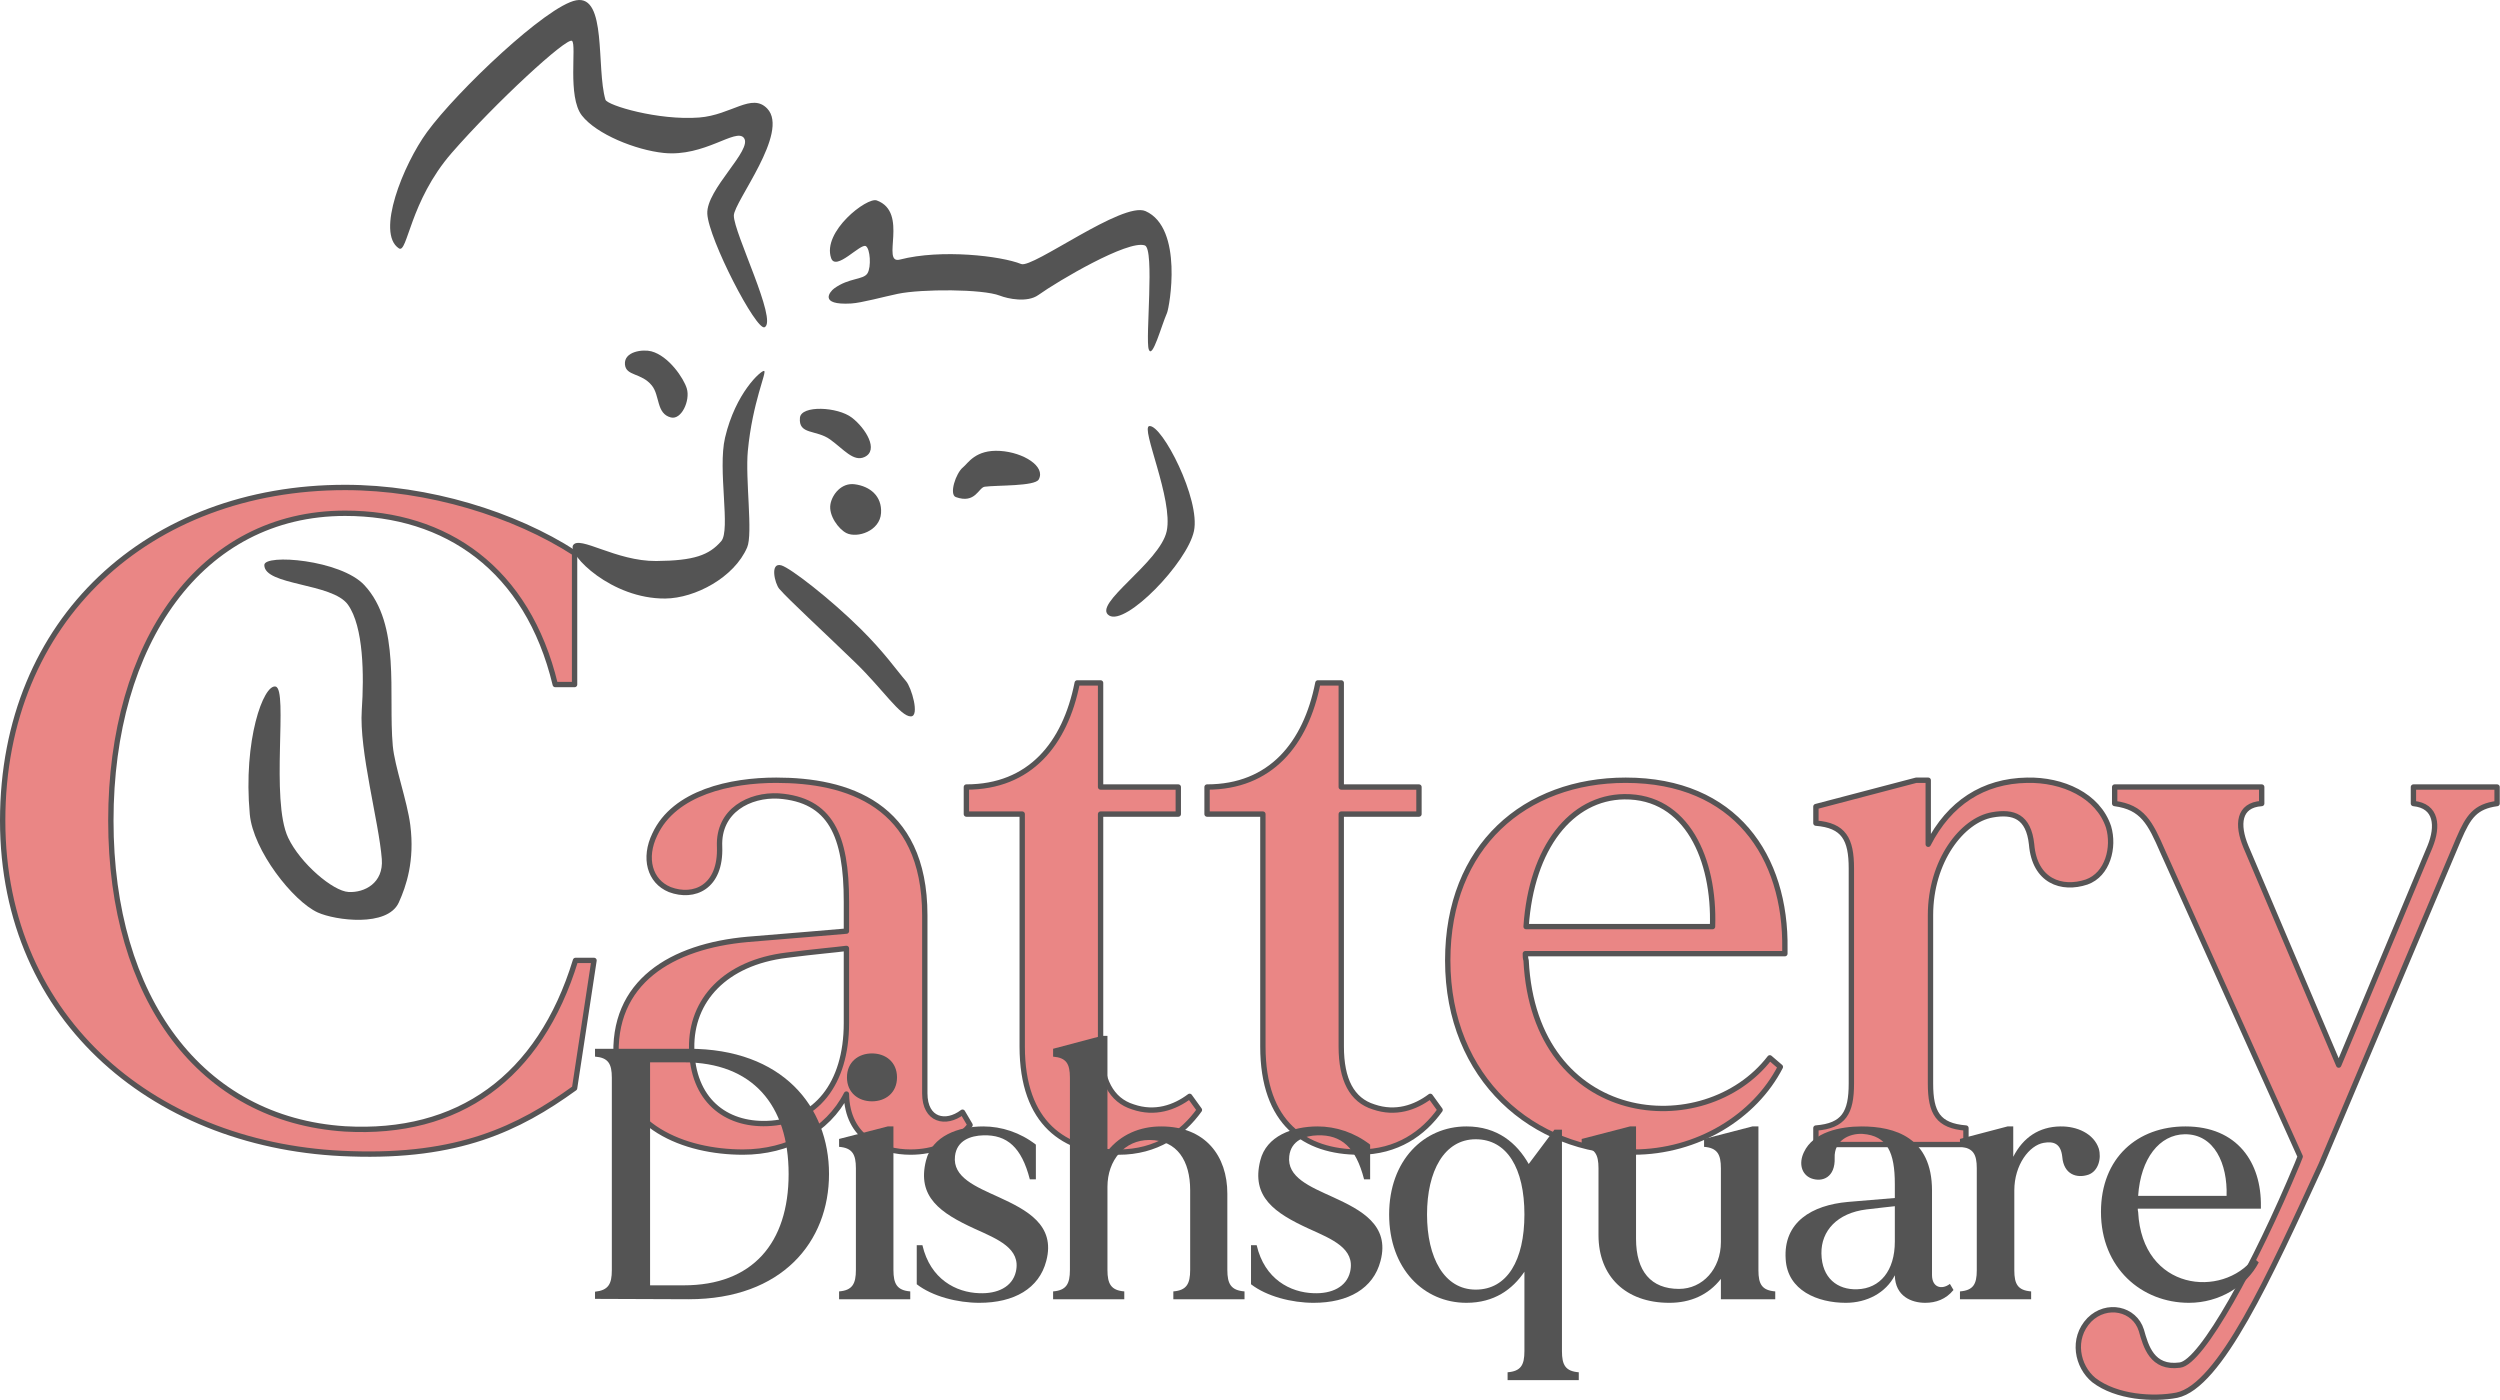 <?xml version="1.0" encoding="UTF-8" standalone="no"?><!DOCTYPE svg PUBLIC "-//W3C//DTD SVG 1.1//EN" "http://www.w3.org/Graphics/SVG/1.1/DTD/svg11.dtd"><svg width="100%" height="100%" viewBox="0 0 2926 1639" version="1.1" xmlns="http://www.w3.org/2000/svg" xmlns:xlink="http://www.w3.org/1999/xlink" xml:space="preserve" xmlns:serif="http://www.serif.com/" style="fill-rule:evenodd;clip-rule:evenodd;stroke-linejoin:round;stroke-miterlimit:2;"><g><path d="M673.58,1124.08c-42.12,137.608 -137.478,204.75 -269.679,197.202c-169.044,-10.835 -274.155,-152.778 -274.155,-360.816c0,-208.038 105.111,-359.736 274.155,-359.736c118.114,0 213.472,65.016 245.981,200.457l22.614,0l0,-153.861c-70.294,-45.509 -171.07,-76.794 -268.595,-76.794c-228.643,0 -400.769,153.724 -400.769,389.934c-0,236.21 182.962,383.461 407.27,389.931c125.7,4.333 196.135,-29.115 262.094,-76.79l22.75,-149.527l-21.666,-0Z" style="fill:#ea8685;fill-rule:nonzero;stroke:#565455;stroke-width:6.26px;"/><path d="M1126.53,1301.71c-19.426,14.906 -44.151,9.69 -44.151,-22.088l0,-208.389c0,-130.779 -91.724,-158.048 -173.906,-158.048c-53.021,-0 -119.186,14.044 -142.114,63.498c-13.237,27.393 -6.173,54.786 17.637,64.506c28.219,10.604 59.968,-2.651 58.201,-50.368c-1.763,-42.414 35.347,-60.959 68.927,-59.203c60.974,4.418 79.531,45.949 79.531,123.709l0,34.462c-21.208,1.759 -60.973,5.278 -115.762,9.676c-88.298,7.916 -159.741,49.393 -153.56,141.279c4.41,77.737 79.373,107.66 148.274,107.66c52.13,0 98.959,-24.643 121.048,-67.901c0.882,52.059 41.452,67.901 74.967,67.901c26.47,0 51.195,-8.801 69.738,-31.684l-8.83,-15.01Zm-228.649,13.25c-48.595,1.76 -87.472,-27.389 -88.356,-88.352c-0.882,-55.662 38.877,-99.838 111.329,-108.672c34.459,-4.398 56.548,-6.157 69.801,-7.917l0,87.433c0,71.565 -36.226,115.741 -92.774,117.508Z" style="fill:#ea8685;fill-rule:nonzero;stroke:#565455;stroke-width:6.26px;"/><path d="M1392.32,1283.17c-17.661,13.25 -40.619,21.186 -66.227,12.366c-25.608,-7.949 -37.97,-31.799 -37.97,-70.664l0,-272.058l90.951,0l0,-31.678l-90.951,0l0,-121.857l-27.341,0c-14.111,71.525 -55.563,121.857 -129.726,121.857l-0,31.678l65.343,0l0,272.058c0,90.056 49.39,123.536 112.917,123.536c44.151,0 75.057,-22.026 94.483,-49.339l-11.479,-15.899Z" style="fill:#ea8685;fill-rule:nonzero;stroke:#565455;stroke-width:6.26px;"/><path d="M1674,1283.17c-17.661,13.25 -40.619,21.186 -66.227,12.366c-25.608,-7.949 -37.97,-31.799 -37.97,-70.664l0,-272.058l90.951,0l0,-31.678l-90.951,0l0,-121.857l-27.341,0c-14.111,71.525 -55.563,121.857 -129.726,121.857l-0,31.678l65.343,0l0,272.058c0,90.056 49.39,123.536 112.917,123.536c44.151,0 75.057,-22.026 94.483,-49.339l-11.479,-15.899Z" style="fill:#ea8685;fill-rule:nonzero;stroke:#565455;stroke-width:6.26px;"/><path d="M2089.02,1110.89c1.766,-108.58 -58.203,-197.705 -186.259,-197.705c-117.5,-0 -208.341,76.754 -208.341,210.937c-0,138.719 100.558,224.282 217.176,224.282c75.094,0 142.149,-41.412 172.133,-99.7l-12.346,-10.603c-76.741,99.73 -275.521,81.226 -285.239,-113.979c-0.883,-2.651 -0.883,-5.302 -0.883,-7.952l303.759,-0l0,-5.28Zm-188.026,-178.389c73.328,-0.878 106.012,73.344 103.366,151.99l-218.216,0c6.184,-92.785 53.008,-151.107 114.85,-151.99Z" style="fill:#ea8685;fill-rule:nonzero;stroke:#565455;stroke-width:6.26px;"/><path d="M2467.84,967.826c-12.363,-37.028 -53.865,-55.523 -95.367,-54.64c-51.215,0.88 -90.951,26.419 -115.673,74.955l0,-74.955l-14.111,-0l-117.352,30.822l0,19.401c32.672,2.65 41.502,18.549 41.502,52.998l0,251.738c0,34.448 -8.83,49.464 -41.502,52.114l0,19.316l175.611,0l0,-19.316c-32.671,-2.65 -41.502,-17.666 -41.502,-52.114l0,-196.974c0,-63.597 37.087,-111.295 72.408,-117.476c24.725,-4.404 42.385,1.765 45.917,34.446c3.532,43.282 35.321,53.881 64.461,44.165c24.725,-8.833 32.672,-40.631 25.608,-64.48Z" style="fill:#ea8685;fill-rule:nonzero;stroke:#565455;stroke-width:6.26px;"/><path d="M2824.68,921.133l0,19.316c27.381,2.658 29.145,26.547 19.436,50.436l-106.898,255.704l-108.664,-255.704c-10.596,-25.659 -8.832,-48.663 18.552,-50.436l0,-19.316l-172.091,0l0,19.316c32.647,4.427 41.471,22.123 56.471,56.63l160.676,356.569l-3.534,8.848c-48.59,116.668 -111.781,232.57 -137.369,235.224c-32.648,4.402 -39.706,-22.115 -45.001,-40.691c-7.941,-25.539 -40.588,-32.618 -60.883,-12.302c-21.192,22.051 -14.128,54.688 5.295,70.565c26.47,20.287 69.706,22.936 97.059,17.641c50.301,-10.585 108.212,-137.898 169.17,-270.437l160.731,-380.459c11.462,-26.543 19.398,-38.045 44.967,-41.588l-0,-19.316l-97.917,0Z" style="fill:#ea8685;fill-rule:nonzero;stroke:#565455;stroke-width:6.26px;"/></g><path d="M806.103,1227.48l-109.704,0l-0,9.163c15.497,1.258 19.686,8.389 19.686,24.749l0,225.262c0,16.36 -4.189,23.491 -19.686,25.169l-0,8.391l109.704,0.418c109.358,-0 164.179,-67.395 164.179,-146.575c0,-79.181 -54.821,-146.577 -164.179,-146.577Zm-5.866,276.869l-39.386,-0l0,-261.004l39.386,-0c80.447,-0 122.766,49.855 122.766,130.712c0,80.856 -42.319,130.292 -122.766,130.292Z" style="fill:#545454;fill-rule:nonzero;"/><path d="M1020.57,1289c15.902,-0 29.294,-10.043 29.294,-28.038c0,-17.994 -13.392,-28.037 -29.294,-28.037c-15.903,-0 -29.294,10.043 -29.294,28.037c-0,17.995 13.391,28.038 29.294,28.038Zm25.106,197.337l-0,-167.964l-6.694,-0l-56.921,14.66l-0,9.215c15.498,1.256 19.686,8.796 19.686,25.132l0,118.957c0,16.335 -4.188,23.875 -19.686,25.131l-0,9.163l83.301,-0l0,-9.163c-15.498,-1.256 -19.686,-8.796 -19.686,-25.131Z" style="fill:#545454;fill-rule:nonzero;"/><path d="M1169.28,1401.27c-27.668,-12.57 -54.485,-23.463 -51.557,-48.183c2.096,-18.436 18.441,-23.882 33.11,-24.3c27.661,-0.834 44.845,13.825 54.485,51.534l7.068,-0l-0,-40.642c-18.385,-14.226 -40.178,-21.311 -61.553,-21.311c-29.338,-0 -59.879,11.256 -66.989,39.747c-10.887,42.736 16.73,61.59 56.93,80.026c26.823,12.15 54.485,23.044 48.198,50.278c-4.191,18.016 -21.794,25.972 -42.749,25.139c-27.227,-0.838 -57.398,-16.341 -66.616,-56.144l-6.65,-0l0,45.669c18.383,14.227 47.715,21.732 73.276,21.732c40.647,-0 69.923,-16.704 78.3,-48.966c11.309,-42.317 -23.406,-59.915 -55.253,-74.579Z" style="fill:#545454;fill-rule:nonzero;"/><path d="M1436.48,1486.33l-0,-89.243c-0,-43.994 -25.52,-78.713 -77.457,-78.713c-24.726,-0 -46.937,9.184 -62.862,28.854l-0,-134.827l-6.694,0l-56.921,15.079l-0,9.215c15.498,1.257 19.686,8.378 19.686,24.713l0,224.922c0,16.341 -4.188,23.882 -19.686,25.139l-0,9.163l83.312,-0l-0,-9.163c-15.507,-1.257 -19.697,-8.798 -19.697,-25.139l-0,-97.204c-0,-31.424 20.116,-54.888 49.033,-54.888c32.688,0 47.776,24.721 47.776,58.659l0,93.433c0,16.341 -4.191,23.882 -19.698,25.139l0,9.163l83.313,-0l-0,-9.163c-15.917,-1.257 -20.105,-8.798 -20.105,-25.139Z" style="fill:#545454;fill-rule:nonzero;"/><path d="M1560.5,1401.27c-27.668,-12.57 -54.485,-23.463 -51.557,-48.183c2.095,-18.436 18.441,-23.882 33.11,-24.3c27.661,-0.834 44.845,13.825 54.484,51.534l7.069,-0l-0,-40.642c-18.385,-14.226 -40.179,-21.311 -61.553,-21.311c-29.338,-0 -59.879,11.256 -66.989,39.747c-10.887,42.736 16.73,61.59 56.93,80.026c26.823,12.15 54.484,23.044 48.198,50.278c-4.191,18.016 -21.794,25.972 -42.75,25.139c-27.226,-0.838 -57.397,-16.341 -66.616,-56.144l-6.649,-0l-0,45.669c18.382,14.227 47.715,21.732 73.276,21.732c40.646,-0 69.922,-16.704 78.3,-48.966c11.309,-42.317 -23.407,-59.915 -55.253,-74.579Z" style="fill:#545454;fill-rule:nonzero;"/><path d="M1828.11,1581.4l0,-259.261l-8.786,0l-30.122,40.211c-13.82,-24.346 -36.449,-43.98 -72.907,-43.98c-49.861,-0 -90.443,39.745 -90.443,103.013c-0,63.687 40.582,103.434 90.443,103.434c32.686,-0 54.058,-15.865 67.887,-36.395l-0,92.978c-0,16.346 -4.191,23.471 -19.696,24.728l0,9.163l83.311,-0l-0,-9.163c-15.498,-1.257 -19.687,-8.382 -19.687,-24.728Zm-100.92,-72.029c-36.876,0 -56.991,-37.29 -56.991,-87.988c-0,-50.698 20.115,-87.987 56.991,-87.987c36.877,0 56.992,34.356 56.992,87.987c-0,53.631 -20.115,87.988 -56.992,87.988Z" style="fill:#545454;fill-rule:nonzero;"/><path d="M2058.07,1486.75l-0,-168.382l-7.112,-0l-56.513,14.66l0,9.215c15.506,1.256 19.697,8.796 19.697,25.132l-0,86.285c-0,31.415 -21.373,54.871 -49.033,54.871c-32.689,0 -50.29,-20.524 -50.29,-58.64l-0,-131.523l-7.112,-0l-56.503,14.66l-0,9.215c15.498,1.256 19.686,8.796 19.686,25.132l0,78.327c0,47.75 31.378,79.113 82.904,79.113c24.726,-0 45.68,-9.186 60.348,-28.012l-0,23.823l63.614,-0l0,-9.163c-15.498,-1.262 -19.686,-8.377 -19.686,-24.713Z" style="fill:#545454;fill-rule:nonzero;"/><path d="M2282.16,1502.67c-9.215,7.071 -20.943,4.597 -20.943,-10.478l0,-98.849c0,-62.035 -43.509,-74.97 -82.492,-74.97c-25.151,-0 -56.536,6.662 -67.412,30.12c-6.279,12.994 -2.928,25.988 8.366,30.599c13.385,5.029 28.446,-1.258 27.607,-23.892c-0.836,-20.12 16.768,-28.916 32.696,-28.084c28.923,2.096 37.726,21.796 37.726,58.682l-0,16.347c-10.06,0.835 -28.923,2.504 -54.912,4.59c-41.884,3.755 -75.773,23.43 -72.841,67.016c2.091,36.874 37.65,51.069 70.334,51.069c24.728,-0 46.941,-11.69 57.419,-32.21c0.418,24.695 19.663,32.21 35.56,32.21c12.557,-0 24.285,-4.175 33.081,-15.03l-4.189,-7.12Zm-108.46,6.285c-23.051,0.835 -41.492,-12.992 -41.911,-41.91c-0.419,-26.403 18.441,-47.358 52.808,-51.549c16.346,-2.086 26.824,-2.92 33.111,-3.755l-0,41.474c-0,33.947 -17.184,54.902 -44.008,55.74Z" style="fill:#545454;fill-rule:nonzero;"/><path d="M2456.41,1344.29c-5.864,-17.564 -25.55,-26.337 -45.237,-25.918c-24.294,0.417 -43.143,12.531 -54.87,35.555l0,-35.555l-6.693,-0l-55.666,14.62l-0,9.203c15.498,1.257 19.686,8.799 19.686,25.14l0,119.412c0,16.341 -4.188,23.463 -19.686,24.72l-0,9.163l83.301,-0l0,-9.163c-15.498,-1.257 -19.686,-8.379 -19.686,-24.72l-0,-93.435c-0,-30.167 17.592,-52.793 34.346,-55.725c11.728,-2.089 20.106,0.837 21.781,16.34c1.676,20.53 16.755,25.558 30.577,20.949c11.728,-4.189 15.498,-19.273 12.147,-30.586Z" style="fill:#545454;fill-rule:nonzero;"/><path d="M2646.15,1412.15c0.838,-51.505 -27.609,-93.781 -88.352,-93.781c-55.736,-0 -98.827,36.408 -98.827,100.058c-0,65.801 47.7,106.389 103.017,106.389c35.622,-0 67.429,-19.645 81.652,-47.294l-5.856,-5.029c-36.403,47.307 -130.694,38.53 -135.304,-54.066c-0.418,-1.258 -0.418,-2.515 -0.418,-3.772l144.088,-0l-0,-2.505Zm-89.19,-84.619c34.783,-0.416 50.286,34.791 49.031,72.097l-103.511,0c2.934,-44.013 25.144,-71.678 54.48,-72.097Z" style="fill:#545454;fill-rule:nonzero;"/><path d="M466.894,290.705c-27.182,-17.843 5.013,-97.91 32.894,-136.131c34.878,-47.815 140.187,-147.987 174.637,-154.222c36.068,-6.527 23.319,79.337 34.187,116.312c1.955,6.65 61.984,24.561 109.697,20.884c37.712,-2.906 61.611,-29.414 79.693,-10.44c26.428,27.731 -39.039,109.044 -39.122,125.215c-0.102,20.19 51.415,122.909 36.066,130.667c-9.682,4.893 -65.68,-103.341 -67.121,-132.798c-1.409,-28.815 53.691,-74.995 42.787,-88.816c-9.393,-11.905 -46.106,22.589 -93.889,17.625c-32.589,-3.386 -78.609,-21.829 -95.722,-43.845c-17.112,-22.016 -5.937,-82.462 -11.491,-87.295c-5.789,-5.037 -90.365,73.123 -140.819,131.109c-49.272,56.627 -51.731,118.343 -61.797,111.735Z" style="fill:#545454;"/><path d="M990.67,623.922c12.705,6.279 39.189,-2.377 40.506,-23.444c1.252,-20.018 -13.071,-31.336 -30.781,-33.689c-15.504,-2.06 -26.393,11.754 -28.456,23.372c-2.341,13.18 9.61,29.253 18.731,33.761Z" style="fill:#545454;"/><path d="M1118.73,581.8c22.932,8.22 26.481,-11.162 33.777,-12.144c14.333,-1.928 58.754,-0.342 63.232,-8.505c8.361,-15.242 -17.912,-31.654 -45.188,-33.4c-28.965,-1.853 -37.667,14.617 -43.28,19.069c-8.738,6.929 -16.679,32.063 -8.541,34.98Z" style="fill:#545454;"/><path d="M1011.76,534.918c17.283,-7.906 1.325,-33.745 -14.628,-46.041c-16.743,-12.907 -59.442,-14.806 -60.876,-0c-1.968,20.313 18.944,13.66 35.384,25.515c15.749,11.356 27.207,26.434 40.12,20.526Z" style="fill:#545454;"/><path d="M309.362,661.288c0.045,-13.203 89.399,-6.28 117.161,23.618c42.895,46.197 27.716,127.261 33.19,187.916c2.192,24.281 16.926,64.655 20.507,92.906c5.291,41.743 -4.72,71.261 -13.445,90.516c-13.261,29.268 -74.441,20.978 -94.839,11.736c-28.911,-13.1 -75.714,-72.706 -79.577,-114.933c-7.952,-86.937 16.098,-152.418 30.187,-149.515c15.054,3.103 -6.351,132.611 14.757,177.035c14.164,29.807 52.244,62.449 70.721,63.419c18.476,0.97 41.016,-10.39 38.849,-38.535c-3.353,-43.549 -26.706,-126.837 -23.441,-174.554c2.751,-40.21 2.2,-97.463 -16.215,-123.215c-18.304,-25.598 -97.937,-22.205 -97.855,-46.394Z" style="fill:#545454;"/><path d="M1345.15,498.669c14.929,-1.931 60.096,85.945 52.257,122.898c-7.839,36.953 -79.572,111.126 -99.288,98.821c-20.641,-12.881 59.573,-61.868 67.411,-98.821c7.839,-36.953 -30.942,-121.531 -20.38,-122.898Z" style="fill:#545454;"/><path d="M914.488,661.694c10.585,3.002 57.083,38.988 92.776,74.314c28.011,27.723 41.971,48.317 53.186,61.228c6.299,7.252 16.245,41.073 5.643,41.238c-12.383,0.194 -32.851,-31.839 -64.646,-62.656c-39.573,-38.354 -78.132,-73.638 -89.361,-86.608c-5.159,-5.959 -11.373,-31.424 2.402,-27.516Z" style="fill:#545454;"/><path d="M731.425,426.45c1.12,13.982 19.209,9.544 31.505,24.772c9.563,11.844 5.056,33.017 22.321,37.369c12.303,3.102 22.775,-19.79 18.587,-33.862c-3.506,-11.78 -21.075,-38.134 -41.522,-43.549c-9.913,-2.626 -32.11,0.071 -30.891,15.27Z" style="fill:#545454;"/><path d="M894.242,434.094c3.83,0.591 -13.533,36.358 -18.959,93.513c-3.154,33.228 6.106,96.973 -0.824,113.097c-15.072,35.069 -60.861,59.513 -95.824,59.812c-63.151,0.54 -114.147,-51.544 -107.978,-62.246c7.08,-12.281 50.09,18.739 97.42,18.335c44.315,-0.379 61.785,-6.823 76.019,-23.172c11.254,-12.925 -4.305,-83.782 4.51,-121.25c12.366,-52.563 42.101,-78.633 45.636,-78.089Z" style="fill:#545454;"/><path d="M972.748,302.084c-10.694,-31.059 42.088,-71.638 53.368,-67.511c38.147,13.958 4.388,75.102 27.137,69.231c48.567,-12.534 118.497,-4.261 141.948,5.207c13.43,5.422 118.928,-73.679 145.484,-61.92c44.743,19.812 27.964,112.898 25.187,119.17c-6.706,15.145 -17.144,54.646 -21.365,42.702c-4.22,-11.945 7.149,-117.736 -4.634,-121.738c-19.664,-6.679 -101.267,41.431 -124.653,58.098c-12.815,9.133 -35.396,4.46 -44.959,0.716c-20.24,-7.923 -91.688,-7.92 -119.492,-2.15c-15.586,3.235 -42.557,10.635 -54.562,11.324c-38.524,2.208 -24.898,-13.992 -19.828,-17.678c17.391,-12.645 34.139,-9.797 38.939,-17.678c4.552,-7.475 3.163,-28.682 -1.911,-31.772c-6.172,-3.759 -35.181,29.91 -40.659,13.999Z" style="fill:#545454;"/></svg>